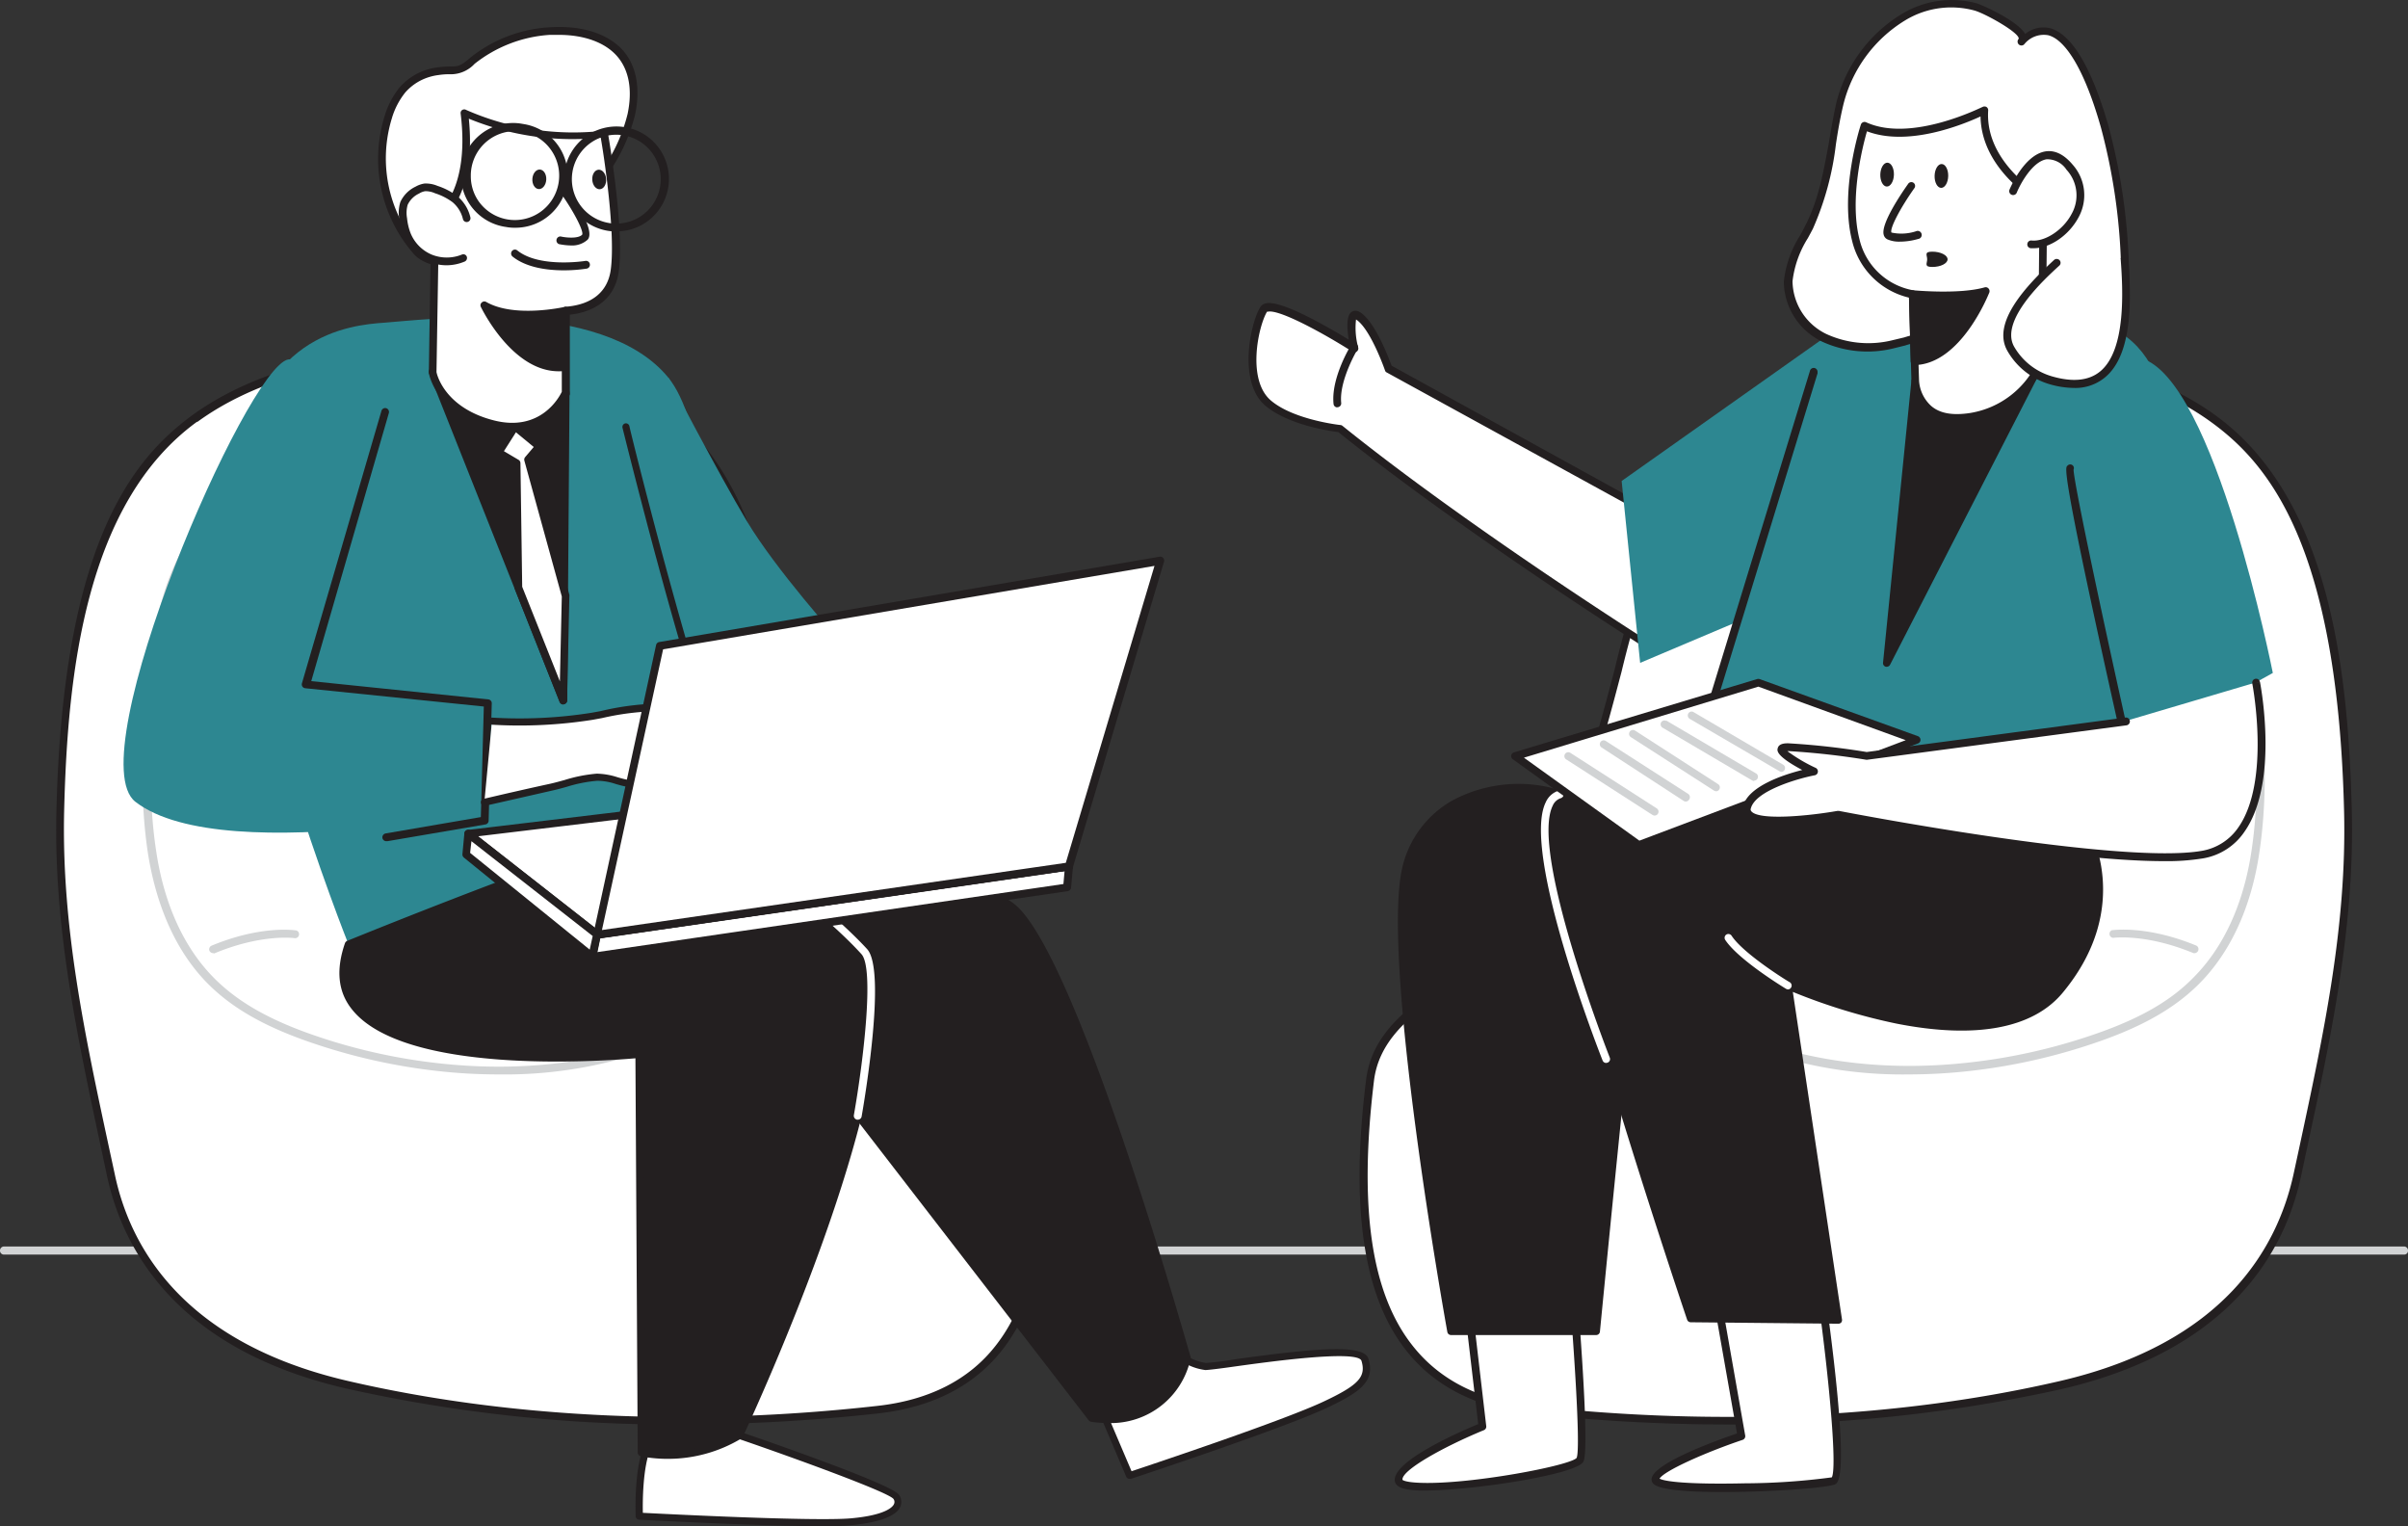 <svg xmlns="http://www.w3.org/2000/svg" viewBox="0 0 314.95 199.58"><rect x="0" y="0" width="314.95" height="199.58" fill="#333333" stroke="none"/><defs><style>.cls-1{fill:#d1d3d4;}.cls-2{fill:#fff;}.cls-3{fill:#231f20;}.cls-4{fill:#2d8791;}</style></defs><g id="レイヤー_2" data-name="レイヤー 2"><g id="レイヤー_1-2" data-name="レイヤー 1"><g id="_496_consulting_flatline" data-name=" 496 consulting flatline"><path class="cls-1" d="M314.45,164.06H.51a.51.51,0,0,1-.51-.51A.53.53,0,0,1,.51,163H314.45a.52.52,0,0,1,.5.51A.5.5,0,0,1,314.45,164.06Z"/><path class="cls-2" d="M25.46,54.73C10.3,65.77,8.27,88.77,7.89,106c-.39,16.24,3.23,31.75,6.62,47.59,3.31,15.5,15.89,24,30.9,27.41,22.33,5.17,46.69,5.76,69.36,3.27s23.25-24.83,21-43.11c-.63-5.07-4.2-8.21-8-10.95a47.88,47.88,0,0,1-12.26-11.83c-10.75-15.56-11.37-34-18.54-51C91.25,54,78.64,44.69,64,45.16S35.54,47.4,25.46,54.73Z"/><path class="cls-3" d="M89,186.28a195.46,195.46,0,0,1-43.73-4.71c-22-5.08-29.17-18-31.28-27.83l-.71-3.33C10.07,135.38,7,121.2,7.38,106c.84-35,10-46,17.78-51.71l.3.41-.3-.41C35.83,46.56,50.78,45.08,64,44.65c14.27-.43,27.4,8.41,33.37,22.59a147.16,147.16,0,0,1,6.41,20.3c2.74,10.4,5.59,21.15,12.08,30.61,2.87,4.18,6.5,7.68,12.18,11.7,3.9,2.77,7.59,6.09,8.24,11.3,2.1,16.74.38,28.33-5.24,35.44-3.7,4.68-9.14,7.45-16.18,8.24A239.9,239.9,0,0,1,89,186.28ZM25.76,55.16C11.21,65.75,8.83,87.93,8.39,106.07c-.35,15.05,2.68,29.18,5.9,44.14l.72,3.33c2,9.59,9,22.06,30.52,27.05,20.83,4.83,44.75,6,69.18,3.26,6.76-.74,12-3.39,15.49-7.85,5.44-6.89,7.11-18.27,5.08-34.69-.61-4.84-4.12-8-7.83-10.59-5.73-4.06-9.44-7.67-12.38-12-6.6-9.6-9.45-20.45-12.18-30.94a148.6,148.6,0,0,0-6.37-20.18C90.69,53.86,78,45.21,64.11,45.69c-13.07.43-27.83,1.88-38.28,9.47Z"/><path class="cls-1" d="M65.24,140.5a71.17,71.17,0,0,1-8.12-.46,77,77,0,0,1-15.22-3.3c-6.74-2.18-11.27-4.67-14.67-8.06-5.16-5.17-7.1-12.18-7.88-17.09-1.73-11.41,0-24,1.24-30.51A31,31,0,0,1,35.76,59.71c5.46-3.18,12-5.23,19.9-6.27C64,52.36,70,53.25,74.51,56.24c7.41,4.9,9.52,14.31,11,23.52L88.14,95.4c.63,3.89,1.5,9.21,4.56,11.72a20.28,20.28,0,0,0,3.46,2.09c2.14,1.07,4.35,2.2,5.59,4.65,1.54,3,2.19,8.12.61,11.46-1.74,3.67-5.31,6.09-7.82,7.58A57.14,57.14,0,0,1,65.24,140.5ZM62.07,54a48.83,48.83,0,0,0-6.17.44c-7.8,1-14.21,3-19.52,6.09A30,30,0,0,0,21.7,81.22c-1.25,6.48-3,19-1.25,30.22.72,4.79,2.63,11.54,7.6,16.51,3.28,3.28,7.68,5.7,14.21,7.83a75.25,75.25,0,0,0,15,3.25h0c13.75,1.55,26.49-.87,36.83-7,2.41-1.43,5.8-3.72,7.42-7.1,1.44-3,.83-7.75-.59-10.57-1.1-2.15-3-3.14-5.14-4.2a19.89,19.89,0,0,1-3.65-2.2c-3.36-2.75-4.26-8.3-4.92-12.34L84.6,80C83.12,71,81.07,61.8,74,57.14,70.91,55,67,54,62.07,54Z"/><path class="cls-1" d="M27.87,124.64a.54.54,0,0,1-.48-.32.52.52,0,0,1,.29-.66h0c6.52-2.7,10.86-2,11-2a.5.5,0,0,1,.43.58.51.51,0,0,1-.58.44s-4.27-.61-10.51,2A.58.58,0,0,1,27.87,124.64Z"/><path class="cls-2" d="M289.5,54.73c15.17,11,17.15,34,17.57,51.31.38,16.24-3.24,31.75-6.63,47.59-3.31,15.5-15.88,24-30.9,27.41-22.33,5.17-46.69,5.76-69.35,3.27s-23.26-24.83-21-43.11c.63-5.07,4.19-8.21,8-10.95a47.88,47.88,0,0,0,12.26-11.83c10.75-15.56,11.37-34,18.53-51,5.67-13.41,18.27-22.75,32.9-22.28S279.42,47.4,289.5,54.73Z"/><path class="cls-3" d="M225.93,186.28a239.37,239.37,0,0,1-25.82-1.43c-7.05-.79-12.49-3.56-16.18-8.24-5.62-7.1-7.34-18.7-5.25-35.44.65-5.24,4.34-8.53,8.24-11.3,5.64-4.06,9.26-7.52,12.18-11.7,6.5-9.46,9.34-20.21,12.08-30.61a147.2,147.2,0,0,1,6.42-20.3c6-14.21,19.13-23,33.37-22.59,13.19.43,28.18,1.91,38.84,9.67,14.92,10.85,17.34,33.33,17.79,51.76.36,15.18-2.69,29.36-5.93,44.38l-.71,3.33c-2.11,9.87-9.25,22.71-31.28,27.83A195.69,195.69,0,0,1,225.93,186.28ZM249.84,45.65c-13.45,0-25.69,8.53-31.37,22a150.06,150.06,0,0,0-6.38,20.18c-2.76,10.49-5.61,21.32-12.18,30.94-2.94,4.28-6.64,7.85-12.38,11.95-3.7,2.63-7.22,5.75-7.82,10.59-2,16.45-.41,27.8,5.07,34.69,3.52,4.46,8.74,7.11,15.5,7.85,24.42,2.7,48.34,1.57,69.17-3.26,21.52-5,28.42-17.46,30.52-27l.72-3.33c3.22-15,6.26-29.09,5.9-44.14-.83-34.51-9.71-45.35-17.37-50.91h0c-10.44-7.59-25.21-9-38.27-9.47Z"/><path class="cls-1" d="M249.71,140.5a57.14,57.14,0,0,1-29.37-7.6c-2.52-1.49-6.09-3.91-7.83-7.58-1.57-3.33-.92-8.44.61-11.46,1.25-2.45,3.45-3.58,5.59-4.65a19.53,19.53,0,0,0,3.46-2.09c3.05-2.51,3.93-7.83,4.56-11.72l2.59-15.64c1.52-9.21,3.63-18.62,11-23.52,4.54-3,10.53-3.88,18.85-2.8,7.93,1,14.44,3.05,19.9,6.27a31,31,0,0,1,15.17,21.37c1.21,6.5,3,19.1,1.25,30.51-.74,5-2.72,11.92-7.89,17.09-3.4,3.39-7.93,5.88-14.67,8.06a77,77,0,0,1-15.22,3.3h0A72,72,0,0,1,249.71,140.5ZM252.89,54c-5,0-8.86,1-12,3.05-7.1,4.66-9.13,13.83-10.6,22.82l-2.58,15.65c-.66,4.06-1.57,9.59-4.93,12.34a19.81,19.81,0,0,1-3.64,2.2c-2,1-4.06,2-5.15,4.2-1.42,2.81-2,7.52-.59,10.57,1.63,3.42,5,5.71,7.42,7.1,10.35,6.09,23.07,8.56,36.84,7h0a75.16,75.16,0,0,0,15-3.25c6.59-2.13,11-4.55,14.21-7.83,5-5,6.88-11.72,7.6-16.51,1.71-11.27,0-23.74-1.25-30.17a30,30,0,0,0-14.67-20.68c-5.34-3.11-11.73-5.08-19.52-6.09A48.27,48.27,0,0,0,252.89,54Z"/><path class="cls-1" d="M287.08,124.64a.61.61,0,0,1-.19,0c-6.23-2.58-10.45-2-10.51-2a.52.52,0,0,1-.15-1c.18,0,4.53-.66,11,2a.51.51,0,0,1,.28.66h0A.53.53,0,0,1,287.08,124.64Z"/><path class="cls-2" d="M213.09,65.43,181.62,48.18s-1.81-5.2-3.76-6.79-.74,4.06-.74,4.06-10.76-6.88-11.87-5-2.94,9.43.73,12.36c3.24,2.57,9.27,3.22,9.27,3.22,16.81,13.55,40.53,28.52,40.53,28.52"/><path class="cls-3" d="M215.78,85a.53.53,0,0,1-.27-.08c-.24-.15-23.84-15.07-40.47-28.42-1-.12-6.31-.87-9.37-3.31-3.85-3-2.14-10.88-.85-13a1.1,1.1,0,0,1,.74-.52c2-.49,8.31,3.2,10.85,4.75-.24-1.47-.34-3.2.4-3.65.28-.17.72-.26,1.36.26,1.86,1.49,3.48,5.83,3.84,6.79l31.32,17.26a.51.51,0,0,1,.21.69.52.52,0,0,1-.69.2L181.38,48.71a.41.41,0,0,1-.23-.27s-1.76-5.08-3.59-6.52l-.2-.14a9.73,9.73,0,0,0,.29,3.68.5.5,0,0,1-.21.52.53.53,0,0,1-.57,0c-3.46-2.21-9.54-5.59-11.05-5.22h-.1c-1.14,1.88-2.72,9.05.61,11.7,3,2.46,8.94,3.12,9,3.12a.47.47,0,0,1,.26.11c16.6,13.37,40.26,28.34,40.49,28.48a.52.52,0,0,1,.17.7A.55.55,0,0,1,215.78,85Z"/><path class="cls-2" d="M205.29,163.17s2.29,26.06,1.35,27.75-23.29,5.07-23.7,2.68,10.95-7.1,10.95-7.1l-2.5-21.32"/><path class="cls-3" d="M186.31,194.91a12.4,12.4,0,0,1-2.19-.14c-.66-.11-1.55-.34-1.68-1.07-.42-2.49,7.81-6.19,10.9-7.47l-2.46-20.93a.52.52,0,0,1,.45-.57.51.51,0,0,1,.57.44l2.49,21.32a.5.5,0,0,1-.31.53c-5.28,2.17-10.85,5.28-10.64,6.5,0,0,.3.33,2.47.39,6.51.21,19.45-2.25,20.3-3.26.61-1.28-.55-17.51-1.42-27.4a.51.51,0,0,1,.46-.56.51.51,0,0,1,.55.46c.39,4.38,2.25,26.31,1.29,28S192.58,194.91,186.31,194.91Z"/><path class="cls-2" d="M238.36,170s3.14,23,1.51,23.69-23.7,1.7-23.34-.24,11.25-5.63,11.25-5.63l-3.94-22.45"/><path class="cls-3" d="M225.26,195.11c-4.29,0-8-.26-8.92-1a.82.82,0,0,1-.32-.77c.35-2,8.12-4.85,11.17-5.89l-3.88-22a.51.51,0,0,1,.42-.58.49.49,0,0,1,.58.39v0l3.95,22.45a.51.51,0,0,1-.34.58c-4.9,1.65-10.28,4.06-10.86,5.07.61.35,3.51.78,11.16.61a88.29,88.29,0,0,0,11.37-.78c.7-1.28-.33-12.71-1.77-23.17a.52.52,0,0,1,.44-.58.5.5,0,0,1,.57.42h0c1.46,10.69,2.85,23.56,1.21,24.23C239.08,194.57,231.57,195.11,225.26,195.11Z"/><path class="cls-3" d="M214,123.83c-.53,1.85-5.24,50.25-5.24,50.25h-19s-8.74-48.6-5.87-60.6c2-8.26,10.94-12.3,20.08-9.62,13.59-.54,27.55-2.28,27.55-2.28Z"/><path class="cls-3" d="M208.8,174.58h-19a.49.49,0,0,1-.5-.41c-.36-2-8.73-48.84-5.87-60.81a13.6,13.6,0,0,1,6.49-8.66,18.31,18.31,0,0,1,14.15-1.36c13.38-.53,27.29-2.24,27.4-2.25a.5.5,0,0,1,.46.81l-17.46,22.16c-.51,2.42-3.92,36.82-5.21,50.07A.49.49,0,0,1,208.8,174.58Zm-18.57-1h18.11c.51-5.24,4.7-48.08,5.22-49.88a.56.56,0,0,1,.09-.17l16.77-21.32c-3.71.43-15.23,1.7-26.39,2.14h-.17a17.25,17.25,0,0,0-13.44,1.23,12.4,12.4,0,0,0-6,8c-2.67,11.19,5,55.26,5.8,60Z"/><path class="cls-3" d="M272.67,108.34s6,9.93-3.26,21.11-35.52-.58-35.52-.58l6.56,43.72-19.28-.19s-20.1-59.53-17.78-65.69,18.77-9,18.77-9Z"/><path class="cls-3" d="M240.42,173.1h0l-19.28-.19a.5.5,0,0,1-.48-.35c-.82-2.43-20.14-59.77-17.78-66s18.48-9.2,19.17-9.32h.19l50.53,10.64a.55.55,0,0,1,.34.24c.06.1,6.09,10.35-3.31,21.68-3.9,4.72-11.42,6.09-21.73,4.06a77.44,77.44,0,0,1-13.58-4.15l6.43,42.83a.5.5,0,0,1-.11.41A.53.53,0,0,1,240.42,173.1Zm-18.92-1.22,18.33.2-6.48-43.15a.51.51,0,0,1,.43-.58.55.55,0,0,1,.28,0c.26.12,26.07,11.47,35,.72,4.64-5.62,5.27-10.89,5-14.32a16.11,16.11,0,0,0-1.67-6l-50.2-10.56c-1.34.24-16.24,3-18.27,8.65C202,111.77,215.85,155.13,221.5,171.88Z"/><path class="cls-2" d="M210.07,139a.5.5,0,0,1-.46-.32c-.44-1.1-10.65-27.21-7.44-33.76a2.75,2.75,0,0,1,1.7-1.53.51.51,0,0,1,.63.35.53.53,0,0,1-.34.63,1.74,1.74,0,0,0-1.08,1c-3,6.15,7.36,32.67,7.47,32.94a.5.5,0,0,1-.29.65h0Z"/><path class="cls-2" d="M233.86,129.38a.5.5,0,0,1-.27-.08c-.25-.15-6.24-3.8-7.94-6.39a.51.51,0,0,1,.13-.69h0a.51.51,0,0,1,.7.14c1.57,2.41,7.56,6.09,7.62,6.09a.51.51,0,0,1-.26.94Z"/><path class="cls-4" d="M272.67,108.34s21.2-52.24,5.54-64.22-38-6.65-41,4.55-15.06,49-15.06,49S260.6,109.18,272.67,108.34Z"/><polygon class="cls-3" points="250.5 49.81 246.84 86.69 267.05 47.2 250.5 49.81"/><path class="cls-3" d="M246.8,87.19a.38.38,0,0,1-.15,0,.49.49,0,0,1-.36-.54L250,49.78a.52.52,0,0,1,.43-.46l16.53-2.6a.48.48,0,0,1,.5.74L247.2,86.94A.48.48,0,0,1,246.8,87.19Zm4.13-36.94-3.37,33.82L266.1,47.86Z"/><path class="cls-4" d="M238.58,44.18,212.1,62.9l2.42,23.78,28.37-12S247.59,48.39,238.58,44.18Z"/><path class="cls-2" d="M248.83,44.71a13.78,13.78,0,0,1,5.91-.63c3.12.54,6,2,9.14,2.49a57.43,57.43,0,0,0,10.49,0c1,0,0,1.32.86.73,2.86-2.09,2.72-6.23,2.71-9.34a79,79,0,0,0-2.67-21.31c-1-3.61-5-16.84-10.88-11.17,1.32-1.28-5.08-4.29-6-4.54-8.3-2.31-15.84,5-17.69,12.58-1.35,5.52-1.45,11-4.06,16.16-1.16,2.29-2.66,4.54-2.76,7.11a8.36,8.36,0,0,0,4.72,7.39,13.57,13.57,0,0,0,9,.82Z"/><path class="cls-3" d="M274.93,48a.52.52,0,0,1-.27-.07.71.71,0,0,1-.3-.72v-.07l-1.59.07a48.76,48.76,0,0,1-9-.08,28,28,0,0,1-4.95-1.32,29.35,29.35,0,0,0-4.22-1.18,12.78,12.78,0,0,0-5.42.55l-.29.07-1.21.3a14.21,14.21,0,0,1-9.37-.88,8.82,8.82,0,0,1-5-7.84,14.11,14.11,0,0,1,2.16-6.09c.22-.42.45-.84.66-1.25,1.75-3.43,2.36-7,3.05-10.68.29-1.76.6-3.56,1-5.37a19,19,0,0,1,8.43-11.53A12.58,12.58,0,0,1,258.55.44c.58.16,5.31,2.23,6.33,4a3.79,3.79,0,0,1,3.29-.74c3.56,1,6.09,7.48,7.61,12.79a79,79,0,0,1,2.69,21.47v.39c0,3,0,7.22-2.93,9.37A1.05,1.05,0,0,1,274.93,48ZM274.42,46a1,1,0,0,1,.71.27.78.78,0,0,1,.17.26c2.17-1.93,2.15-5.42,2.14-8.25v-.38a77.88,77.88,0,0,0-2.65-21.21c-2-7.1-4.48-11.44-6.88-12.08a3.27,3.27,0,0,0-3.16,1.19.51.51,0,0,1-.72,0,.52.52,0,0,1,0-.72h0c.18-.76-4.35-3.3-5.77-3.7a11.6,11.6,0,0,0-9.14,1.32,17.94,17.94,0,0,0-8,10.9c-.43,1.77-.74,3.57-1,5.3a38.29,38.29,0,0,1-3,11c-.21.41-.44.83-.67,1.25a13.5,13.5,0,0,0-2,5.63,7.79,7.79,0,0,0,4.45,6.91,13.16,13.16,0,0,0,8.7.78l1.18-.28.29-.07a13.59,13.59,0,0,1,5.84-.57,30,30,0,0,1,4.36,1.22A27.29,27.29,0,0,0,264,46a47.58,47.58,0,0,0,8.77.08L274.4,46Z"/><path class="cls-2" d="M243.86,16.48s-2.77,8.51-1.11,14.88a9.38,9.38,0,0,0,7.43,7.1l.32,11.34s.12,5.81,7.2,4.7a12.19,12.19,0,0,0,9.35-7.31l.2-20.88s-8.19-4.4-7.71-11.9C259.54,14.42,250.1,19.33,243.86,16.48Z"/><path class="cls-3" d="M256,55.16a6.09,6.09,0,0,1-4.06-1.31A5.86,5.86,0,0,1,250,49.79l-.32-10.87a10,10,0,0,1-7.43-7.4c-1.66-6.44,1-14.82,1.14-15.23a.5.5,0,0,1,.27-.3.51.51,0,0,1,.42,0c5.93,2.72,15.13-2,15.22-2a.53.53,0,0,1,.52,0,.5.5,0,0,1,.22.46c-.45,7.1,7.37,11.39,7.44,11.43a.49.49,0,0,1,.28.44l-.21,20.89a.43.43,0,0,1,0,.16A12.57,12.57,0,0,1,257.81,55,11,11,0,0,1,256,55.16Zm-11.81-38c-.56,1.94-2.32,8.81-1,14.06a8.82,8.82,0,0,0,7,6.73.5.5,0,0,1,.44.49L251,49.79a4.88,4.88,0,0,0,1.58,3.29c1.15,1,2.84,1.27,5.08.93a11.75,11.75,0,0,0,8.91-6.91l.19-20.48c-1.4-.83-7.61-4.84-7.72-11.39C256.68,16.31,249.56,19.22,244.19,17.17Z"/><path class="cls-2" d="M263.27,25s3.28-8,7.37-3.12-1.5,10.45-5,10.09"/><path class="cls-3" d="M266,32.46h-.39a.5.5,0,0,1-.45-.55h0a.5.5,0,0,1,.55-.46h0c1.76.18,4.14-1.37,5.24-3.47a4.94,4.94,0,0,0-.67-5.79,3,3,0,0,0-2.6-1.36c-1.85.29-3.45,3.24-3.9,4.36a.51.51,0,0,1-.95-.39c.08-.19,1.9-4.54,4.69-5,1.23-.2,2.42.38,3.55,1.71a6,6,0,0,1,.79,6.91C270.59,30.8,268.11,32.46,266,32.46Z"/><path class="cls-3" d="M248.46,31.6a3.8,3.8,0,0,1-1.6-.3.91.91,0,0,1-.49-.62c-.37-1.45,2.36-5.45,3.21-6.65a.5.5,0,0,1,.69-.13h0a.5.5,0,0,1,.12.7h0c-1.83,2.58-3.26,5.3-3,5.81a6.17,6.17,0,0,0,3.19-.16.53.53,0,1,1,.3,1h0A8.76,8.76,0,0,1,248.46,31.6Z"/><path class="cls-3" d="M250.18,38.47s6.09.59,9.53-.4c0,0-3.54,9-9.3,9.13Z"/><path class="cls-3" d="M250.41,47.74a.51.51,0,0,1-.51-.5l-.23-8.76a.5.5,0,0,1,.49-.52h.07c.06,0,6,.57,9.34-.38a.49.49,0,0,1,.51.14.52.52,0,0,1,.11.53c-.16.38-3.74,9.36-9.77,9.49Zm.28-8.72.21,7.66c4.06-.48,6.92-5.73,7.94-7.88A35.84,35.84,0,0,1,250.69,39Z"/><ellipse class="cls-3" cx="253.93" cy="23.01" rx="1.56" ry="0.89" transform="translate(224.45 276.27) rotate(-88.54)"/><ellipse class="cls-3" cx="245.71" cy="22.81" rx="1.56" ry="0.89" transform="matrix(0.03, -1, 1, 0.03, 216.64, 267.86)"/><path class="cls-2" d="M277.83,33.84c.43,6.67,1,18.93-9.59,15.91a9,9,0,0,1-5.2-4.11c-2-3.64,3.43-8.89,6-11.26"/><path class="cls-3" d="M271.26,50.73a11.69,11.69,0,0,1-3.16-.48,9.4,9.4,0,0,1-5.55-4.37c-2.1-3.69,2.49-8.54,6.09-11.87a.51.51,0,0,1,.72,0,.5.5,0,0,1,0,.71h0c-1.95,1.78-7.87,7.2-5.92,10.62a8.39,8.39,0,0,0,5,3.89c2.66.76,4.75.55,6.21-.63,3.5-2.83,3-10.88,2.72-14.75a.51.51,0,0,1,1-.07c.29,4.36.83,12.45-3.1,15.61A6.06,6.06,0,0,1,271.26,50.73Z"/><path class="cls-3" d="M254.73,33.91c0,.54-.9,1-2,1s-.67-.45-.67-1-.44-1,.67-1S254.73,33.38,254.73,33.91Z"/><path class="cls-4" d="M280.06,46.86s-9.37,7.82-9.41,14.44,7.1,37.55,7.1,37.55L297.27,88S289.66,49.54,280.06,46.86Z"/><path class="cls-3" d="M223.2,94.85h-.14a.52.52,0,0,1-.34-.64h0l14-45.68a.51.51,0,0,1,.59-.41.52.52,0,0,1,.41.59.56.56,0,0,1,0,.12l-14,45.67A.52.52,0,0,1,223.2,94.85Z"/><path class="cls-3" d="M278,97.25a.5.5,0,0,1-.5-.39c-7.91-35.28-7.42-35.69-7.1-35.95a.48.48,0,0,1,.81.5c0,1.66,4.33,21.87,7.32,35.17a.51.51,0,0,1-.39.61h0Z"/><polygon class="cls-2" points="250.71 96.74 214.32 110.46 198.16 98.86 229.97 89.25 250.71 96.74"/><path class="cls-3" d="M214.32,111a.56.56,0,0,1-.31-.09L197.86,99.28a.5.5,0,0,1,.15-.89l31.81-9.59a.58.58,0,0,1,.32,0l20.72,7.47a.54.54,0,0,1,.33.47.5.5,0,0,1-.33.48L214.49,111Zm-15-11.92,15.1,10.85,34.84-13.14-19.28-7Z"/><path class="cls-2" d="M295,89.26s4.06,20.54-7,22.5-47.71-5.22-47.71-5.22-12.73,2.24-11.91-1,8.75-4.7,8.75-4.7-6.55-3.17-3.32-3.16a98.25,98.25,0,0,1,10.25,1.14L278,94.29"/><path class="cls-3" d="M283,112.61c-13.88,0-40.49-5.08-42.63-5.55-1.92.33-10.31,1.66-12.08-.25a1.41,1.41,0,0,1-.32-1.36c.68-2.65,5.33-4.15,7.75-4.76-3.45-1.83-3.29-2.55-3.21-2.83.15-.66,1-.66,1.38-.66a98.44,98.44,0,0,1,10.26,1.14L278,93.83a.51.51,0,0,1,.57.44.52.52,0,0,1-.44.58l-33.9,4.5a.38.38,0,0,1-.15,0,99.07,99.07,0,0,0-10.15-1.13h-.16a20.8,20.8,0,0,0,3.72,2.2.52.52,0,0,1,.22.7.5.5,0,0,1-.34.26c-2.12.4-7.77,2-8.37,4.33a.36.36,0,0,0,.09.41c1.09,1.19,7.48.58,11.24-.08h.19c.37.07,36.68,7.11,47.48,5.22a7.25,7.25,0,0,0,4.8-3.12c4.14-6,1.88-18.27,1.78-18.78a.57.57,0,0,1,.11-.42.51.51,0,0,1,.89.22l-.5.1.51-.09c.25,1.34,2.35,13.3-2,19.55a8.17,8.17,0,0,1-5.46,3.53A29.6,29.6,0,0,1,283,112.61Z"/><path class="cls-2" d="M153.82,176.8a7,7,0,0,0,3.85,1.86c1.7,0,20.08-3.39,20.84-.87s-.74,3.78-5.14,5.85c-5.88,2.77-25.65,9.27-25.65,9.27l-4.32-10.15Z"/><path class="cls-3" d="M147.72,193.38a.44.44,0,0,1-.42-.28L143,183a.45.45,0,0,1,.2-.58l10.42-6a.47.47,0,0,1,.58.09,6.48,6.48,0,0,0,3.51,1.72,35.08,35.08,0,0,0,3.69-.46c11-1.53,17-2,17.58-.09.88,2.89-.95,4.31-5.38,6.4-5.84,2.76-25.5,9.24-25.7,9.31ZM144,183l4,9.39c2.84-.95,19.85-6.62,25.18-9.14,4.52-2.13,5.52-3.22,4.89-5.3-.46-1.51-12.57.19-16.55.74-2.24.32-3.42.45-3.85.47a7.2,7.2,0,0,1-3.91-1.77Z"/><path class="cls-2" d="M96.69,187.69s19.7,6.77,20.54,8.06-.65,2.8-5.89,3.26-27.7-.75-27.7-.75-.29-6.09,1.12-9.13S96.69,187.69,96.69,187.69Z"/><path class="cls-3" d="M107.59,199.58c-8,0-23.21-.81-24-.85a.48.48,0,0,1-.45-.45c0-.25-.26-6.23,1.17-9.37,1.51-3.32,11.3-1.85,12.42-1.68h.07c4.66,1.6,19.93,6.92,20.79,8.25a1.6,1.6,0,0,1,.14,1.61c-.6,1.22-2.81,2-6.38,2.36A37.59,37.59,0,0,1,107.59,199.58Zm-23.51-1.75c3.13.16,22.46,1.14,27.21.72,4.59-.41,5.48-1.51,5.63-1.85a.66.66,0,0,0-.07-.7c-.78-.91-12.83-5.3-20.3-7.86-3.94-.63-10.49-.86-11.4,1.15C84.05,191.78,84.05,196.42,84.08,197.83Z"/><path class="cls-4" d="M45.59,123.51S29.52,83.33,31.2,63.5s14.63-21,19.16-21.31,28.36-3.46,37.06,7.2,6.47,62.05,6.47,62.05Z"/><polygon class="cls-3" points="73.97 51.34 73.68 91.61 56.59 48.64 73.97 51.34"/><path class="cls-3" d="M73.68,92.12a.53.53,0,0,1-.48-.32l-17.09-43a.54.54,0,0,1,.08-.51.47.47,0,0,1,.48-.18l17.38,2.71a.5.5,0,0,1,.44.49l-.3,40.28a.5.5,0,0,1-.42.48ZM57.44,49.27,73.23,89l.28-37.23Z"/><path class="cls-3" d="M94.87,101.26s19.65,5.26,37.22,17.19c8.06,5.48,23.11,59.15,23.11,59.15s-1.68,9.3-12.42,7.84l-46.93-60.8S85.78,101,94.87,101.26Z"/><path class="cls-3" d="M145,186.09a15.61,15.61,0,0,1-2.26-.16.58.58,0,0,1-.34-.19L95.45,124.93a.41.41,0,0,1-.07-.11c-.29-.7-7.34-17.35-3.84-22.5a3.66,3.66,0,0,1,3.34-1.58H95c.2.05,19.94,5.42,37.38,17.26,8.12,5.52,22.69,57.23,23.34,59.44a.41.41,0,0,1,0,.22A10.65,10.65,0,0,1,145,186.09ZM143.05,185c9.43,1.16,11.4-6.3,11.63-7.35-.8-2.81-15.23-53.56-22.87-58.75C115,107.43,96,102.08,94.8,101.76h-.06a2.62,2.62,0,0,0-2.35,1.12c-3.1,4.57,3.44,20.39,3.9,21.48Z"/><path class="cls-3" d="M45.59,123.51S82.82,108.37,92.37,107c0,0,13.65,5.08,20.66,18s-16.34,62.72-16.34,62.72a18.45,18.45,0,0,1-12.77,2.25l-.3-52.11S38.64,142.29,45.59,123.51Z"/><path class="cls-3" d="M87.32,190.77a18.69,18.69,0,0,1-3.5-.33.51.51,0,0,1-.41-.5l-.3-51.55c-4.29.37-30.4,2.26-37.15-6.49-1.81-2.32-2-5.2-.84-8.56a.52.52,0,0,1,.28-.3c1.52-.62,37.39-15.22,46.89-16.58a.57.57,0,0,1,.26,0c.13.05,13.9,5.31,20.93,18.27S98.1,185.86,97.15,187.9a.48.48,0,0,1-.19.21A18.59,18.59,0,0,1,87.32,190.77Zm-2.92-1.26a18.11,18.11,0,0,0,11.86-2.17c1.33-2.88,22.94-49.92,16.29-62.13-6.49-11.95-18.92-17.19-20.3-17.73-9.2,1.44-43.3,15.23-46.3,16.41-1,2.93-.77,5.4.76,7.39,6.86,8.9,36.54,6.09,36.8,6.09a.52.52,0,0,1,.39.13.48.48,0,0,1,.17.37Z"/><path class="cls-2" d="M112.19,146.42h-.09a.52.52,0,0,1-.42-.59c1.31-7.45,2.66-19.2,1-21.05-5.41-6-18.85-15.92-19-16a.51.51,0,0,1-.11-.7.52.52,0,0,1,.71-.11c.14.1,13.66,10.15,19.14,16.15,2.54,2.8-.39,20-.73,21.91A.51.51,0,0,1,112.19,146.42Z"/><path class="cls-4" d="M87.44,49.39s6.45,12.39,10.24,18.75,12,15.49,12,15.49S138.91,94,139.11,94.57s-2.78,10.37-2.78,10.37-30.62-2.2-35.69-4.59S85.29,86.14,85.29,86.14Z"/><polygon class="cls-2" points="67.36 55.79 65.2 59.18 67.56 60.58 67.79 76.82 73.68 91.61 73.97 77.92 69.07 60.11 70.53 58.4 67.36 55.79"/><path class="cls-3" d="M73.68,92.12a.53.53,0,0,1-.48-.32L67.32,77v-.18l-.22-16L65,59.61a.5.5,0,0,1-.23-.32.46.46,0,0,1,.07-.39L67,55.51a.5.5,0,0,1,.75-.12L70.9,58a.52.52,0,0,1,.06.72h0l-1.32,1.51,4.83,17.56a.43.43,0,0,1,0,.16l-.3,13.67a.5.5,0,0,1-.42.48ZM68.3,76.73,73.23,89.1,73.48,78l-4.9-17.77a.52.52,0,0,1,.11-.46l1.12-1.32-2.33-1.92L65.91,59l1.91,1.13a.5.5,0,0,1,.25.43Z"/><path class="cls-2" d="M55.52,9.76a7.72,7.72,0,0,1,1.82-.46C59.81,9,59.85,9.55,61.76,8A18.26,18.26,0,0,1,71.91,4.09C79,3.63,84.18,7.19,82.56,15a22.94,22.94,0,0,1-4.16,8.48C74.34,29,68.73,34.07,61.88,34.64c-2,.15-5.83,0-7.3-1.66A18.4,18.4,0,0,1,50.8,15.33a10.37,10.37,0,0,1,1.84-3.55A7.19,7.19,0,0,1,55.52,9.76Z"/><path class="cls-3" d="M60.64,35.13c-1.81,0-5-.24-6.47-1.86a18.88,18.88,0,0,1-3.86-18.1,10.85,10.85,0,0,1,1.94-3.72A7.85,7.85,0,0,1,57.33,8.8c.51-.06,1-.1,1.54-.11,1,0,1.33,0,2.61-1.12a18.24,18.24,0,0,1,10.41-4c4.19-.28,7.59.82,9.57,3,1.77,2,2.33,4.93,1.61,8.4a22.75,22.75,0,0,1-4.25,8.67C75.32,28.57,69.56,34.47,61.94,35A5.9,5.9,0,0,1,60.64,35.13ZM73.1,4.56H71.91a17.62,17.62,0,0,0-9.84,3.79,4.23,4.23,0,0,1-3.22,1.36,8.61,8.61,0,0,0-1.47.1,7.17,7.17,0,0,0-1.7.42h0A6.78,6.78,0,0,0,53,12.1a9.82,9.82,0,0,0-1.75,3.38A17.86,17.86,0,0,0,55,32.6c1.16,1.28,4.39,1.68,6.89,1.48,7.23-.54,12.77-6.23,16.14-10.9a21.75,21.75,0,0,0,4.06-8.3c.65-3.14.18-5.74-1.38-7.53S76.42,4.56,73.1,4.56Z"/><path class="cls-2" d="M74,40.62V51.34s-2.51,5.9-9.53,4.12-7.86-6.83-7.86-6.83l.31-19.86s5.25-2.72,3.85-14.06A34.82,34.82,0,0,0,79,17.47s2.15,12.4,1.4,17.86S74.07,40.55,74,40.62Z"/><path class="cls-3" d="M67,56.31A10.84,10.84,0,0,1,64.33,56c-7.25-1.85-8.21-7-8.24-7.23l.3-19.93a.53.53,0,0,1,.28-.45s4.91-2.75,3.58-13.54a.47.47,0,0,1,.21-.47.49.49,0,0,1,.52,0,34.8,34.8,0,0,0,18,2.71.51.51,0,0,1,.55.41c.09.51,2.16,12.54,1.4,18-.44,3.24-2.71,5.24-6.4,5.65V51.38a.67.67,0,0,1,0,.2A8.4,8.4,0,0,1,67,56.31ZM57.41,29.08l-.32,19.56c0,.1.91,4.65,7.49,6.33,6.09,1.56,8.55-3,8.9-3.74V40.62a.47.47,0,0,1,.18-.39.78.78,0,0,1,.47-.13c3.38-.31,5.36-2,5.75-4.81C80.53,30.57,79,20.36,78.57,18a35.68,35.68,0,0,1-17.25-2.48C62.28,25.08,58.48,28.35,57.41,29.08Z"/><path class="cls-2" d="M61.05,28.5A4.57,4.57,0,0,0,59.52,26a8.05,8.05,0,0,0-2.45-1.27,3.4,3.4,0,0,0-1.48-.28,2.76,2.76,0,0,0-1,.35,3.47,3.47,0,0,0-1.72,1.76,4.1,4.1,0,0,0-.12,2,8.37,8.37,0,0,0,.52,2.14,5.56,5.56,0,0,0,7.23,3.09l.11-.05"/><path class="cls-3" d="M58.39,34.69a6.1,6.1,0,0,1-5.61-3.76,8.46,8.46,0,0,1-.55-2.27,4.68,4.68,0,0,1,.14-2.26,4.14,4.14,0,0,1,2-2A3.37,3.37,0,0,1,55.51,24a3.92,3.92,0,0,1,1.72.31,8.77,8.77,0,0,1,2.59,1.35,5.11,5.11,0,0,1,1.7,2.75.5.5,0,0,1-.36.61h0a.5.5,0,0,1-.61-.37,4.11,4.11,0,0,0-1.36-2.21,7.81,7.81,0,0,0-2.3-1.17A3,3,0,0,0,55.62,25a2.16,2.16,0,0,0-.81.31,3.08,3.08,0,0,0-1.49,1.47,3.88,3.88,0,0,0-.08,1.76,7.42,7.42,0,0,0,.48,2,5.15,5.15,0,0,0,2.76,2.76,5.28,5.28,0,0,0,3.91,0,.48.48,0,0,1,.65.23v0a.51.51,0,0,1-.26.67h0A6.18,6.18,0,0,1,58.39,34.69Z"/><path class="cls-2" d="M73.57,24.63s3.81,5.42,3,6.39-3.32.4-3.32.4"/><path class="cls-3" d="M74.71,32.1a8.72,8.72,0,0,1-1.61-.18.52.52,0,0,1,.22-1c.85.19,2.36.29,2.83-.24.21-.5-1.19-3.2-3.05-5.77a.51.51,0,0,1,.16-.7.52.52,0,0,1,.67.12c1.51,2.14,3.9,5.9,2.94,7A3,3,0,0,1,74.71,32.1Z"/><ellipse class="cls-3" cx="70.54" cy="23.45" rx="1.28" ry="0.91" transform="translate(42.79 92.41) rotate(-86.47)"/><ellipse class="cls-3" cx="78.37" cy="23.47" rx="0.91" ry="1.28" transform="translate(-1.45 5.55) rotate(-4.02)"/><path class="cls-3" d="M73.75,35.35c-2.11,0-4.88-.33-6.71-1.8a.52.52,0,0,1-.08-.72.49.49,0,0,1,.7-.08h0c2.89,2.32,8.84,1.38,8.9,1.37a.5.5,0,0,1,.59.42.51.51,0,0,1-.43.59A19.72,19.72,0,0,1,73.75,35.35Z"/><path class="cls-3" d="M80.62,30.27a6.83,6.83,0,0,1-6.85-6.81,6.94,6.94,0,0,1,.1-1.2h0a6.86,6.86,0,1,1,6.75,8Zm-5.74-7.82a5.81,5.81,0,1,0,10.48-2.36h0a5.81,5.81,0,0,0-10.48,2.35Z"/><path class="cls-3" d="M67.37,29.78a5.92,5.92,0,0,1-1.19-.1,6.83,6.83,0,1,1,1.88-13.53l.47.08a6.82,6.82,0,0,1-1.16,13.55Zm0-12.63A5.8,5.8,0,0,0,61.58,23a5.71,5.71,0,0,0,1,3.29,5.8,5.8,0,0,0,8.08,1.44l0,0a5.82,5.82,0,0,0,1.42-8.11h0a5.74,5.74,0,0,0-4.77-2.46Z"/><path class="cls-3" d="M74,40.62s-6.67,1.55-10.59-.69c0,0,4.34,9,10.59,8Z"/><path class="cls-3" d="M73.05,48.55c-6,0-9.95-8-10.15-8.4a.47.47,0,0,1,.11-.59.48.48,0,0,1,.59-.07c3.71,2.12,10.15.66,10.23.65a.51.51,0,0,1,.62.37.41.41,0,0,1,0,.11V48a.51.51,0,0,1-.44.5A6.24,6.24,0,0,1,73.05,48.55ZM64.57,41c1.4,2.29,4.72,6.81,8.91,6.51V41.25C71.92,41.54,67.83,42.12,64.57,41Z"/><path class="cls-4" d="M37.71,47c-5.45,1-27.53,52-20,57.85,11.8,9.14,52.83-.1,52.83-.1L67.23,89s-26.39.74-26.76-4.68S55.81,53.83,53.75,50,37.71,47,37.71,47Z"/><path class="cls-3" d="M50.57,110a.52.52,0,0,1-.56-.46.53.53,0,0,1,.47-.56l12.41-2.13.39-14.46L39.93,90a.51.51,0,0,1-.37-.21.54.54,0,0,1-.07-.43l10.4-35.63a.51.51,0,0,1,.63-.35h0a.52.52,0,0,1,.34.63L40.71,89.07l23.15,2.39a.5.5,0,0,1,.46.51l-.41,15.35a.5.5,0,0,1-.42.49L50.67,110Z"/><path class="cls-2" d="M64.35,94.25a60.85,60.85,0,0,0,13.14-.64,39.82,39.82,0,0,1,9.79-1.13,37.06,37.06,0,0,1,12.65,2.89.94.94,0,0,1,.42.29c.39.54-.53,1-1.19,1.08A17.36,17.36,0,0,1,94,96.08a49.21,49.21,0,0,1,11.67,6.22c.42.29.86.75.66,1.21s-1,.38-1.57.14l-9.44-4.32a24,24,0,0,1,6.71,4.06c.28.26.59.58.51,1-.14.63-1.08.5-1.67.22a55.68,55.68,0,0,1-8.19-5L98.5,104c.07.48-.43.88-.92.9a2.61,2.61,0,0,1-1.34-.47l-6.49-3.76,4.06,2.84c.64.45,1.36,1.17,1,1.88s-1.61.58-2.45.2a49.52,49.52,0,0,0-10.43-3.2,15.92,15.92,0,0,0-3.87-.78,34.22,34.22,0,0,0-5.91,1.28q-4.41,1-8.8,2"/><path class="cls-3" d="M93.83,106.45a4.59,4.59,0,0,1-1.63-.4,49,49,0,0,0-10.32-3.19c-.45-.08-.88-.21-1.32-.33a7.78,7.78,0,0,0-2.44-.43,18.59,18.59,0,0,0-4,.79c-.63.18-1.25.35-1.85.48-2.94.67-5.87,1.34-8.8,2a.48.48,0,0,1-.56-.34.46.46,0,0,1,.33-.56h0c2.93-.69,5.87-1.36,8.81-2,.57-.13,1.18-.3,1.8-.47a19.53,19.53,0,0,1,4.2-.83,9.3,9.3,0,0,1,2.72.47c.42.12.83.24,1.25.32a49.16,49.16,0,0,1,10.53,3.24,2.38,2.38,0,0,0,1.59.26.39.39,0,0,0,.25-.22c.21-.49-.63-1.13-.9-1.32l-4.06-2.83a.49.49,0,0,1-.13-.64.47.47,0,0,1,.63-.14l6.5,3.75a2.05,2.05,0,0,0,1.09.41.59.59,0,0,0,.41-.21h0L92.35,100a.47.47,0,1,1,.48-.8.24.24,0,0,1,.08.06,54.42,54.42,0,0,0,8.12,5,1.34,1.34,0,0,0,1,.15c.06-.11,0-.25-.32-.55a23,23,0,0,0-4.46-3.05l-2.13-1a.47.47,0,0,1,.36-.86,20.36,20.36,0,0,1,2.17,1l7.29,3.34a1.38,1.38,0,0,0,.89.15c.13-.18-.09-.47-.43-.71a49.06,49.06,0,0,0-11.57-6.15.46.46,0,0,1,.29-.88,16.66,16.66,0,0,0,5,.64,1.14,1.14,0,0,0,.85-.38l-.24-.1a36,36,0,0,0-12.48-2.86,34.75,34.75,0,0,0-8.5.9l-1.19.22a61.41,61.41,0,0,1-13.2.65.47.47,0,0,1-.45-.48h0a.45.45,0,0,1,.45-.45h0a60.35,60.35,0,0,0,13-.63l1.2-.22A35.48,35.48,0,0,1,87.29,92,37.44,37.44,0,0,1,100.1,95a1.34,1.34,0,0,1,.62.43.91.91,0,0,1,.08.94,2,2,0,0,1-1.64.88H97.83a50.72,50.72,0,0,1,8.12,4.73c.77.55,1.06,1.2.81,1.78a1,1,0,0,1-.59.55,2.22,2.22,0,0,1-1.6-.18l-2.27-1h0a1.55,1.55,0,0,1,.66,1.39,1,1,0,0,1-.55.7,2.19,2.19,0,0,1-1.77-.16c-.57-.28-1.13-.57-1.7-.88a1.07,1.07,0,0,1-.27.75,1.52,1.52,0,0,1-1.09.53,2.94,2.94,0,0,1-1.59-.53l-.78-.45a1.38,1.38,0,0,1,0,1.19,1.31,1.31,0,0,1-.75.73A2.32,2.32,0,0,1,93.83,106.45Z"/><path class="cls-2" d="M81.88,55.8S86.71,75.5,91,89.52"/><path class="cls-3" d="M91.06,90a.45.45,0,0,1-.44-.32c-4.3-13.86-9.14-33.5-9.2-33.74a.48.48,0,0,1,.34-.57h0a.47.47,0,0,1,.56.35c0,.19,4.88,19.85,9.13,33.68a.46.46,0,0,1-.3.58Z"/><polygon class="cls-2" points="139.83 113.29 139.57 116.05 77.48 125.12 78.1 122.23 139.83 113.29"/><path class="cls-3" d="M77.49,125.63a.53.53,0,0,1-.38-.16A.49.49,0,0,1,77,125l.62-2.9a.54.54,0,0,1,.42-.4l61.73-8.93a.51.51,0,0,1,.41.13.54.54,0,0,1,.16.42l-.25,2.75a.52.52,0,0,1-.43.46l-62.09,9.13Zm1-2.95-.4,1.83,61-8.91.15-1.71Z"/><path class="cls-2" d="M139.83,113.29s-14.14-12.12-14.61-12S61.28,109,61.28,109l16.85,13.2Z"/><path class="cls-3" d="M78.1,122.74a.46.46,0,0,1-.3-.11l-16.87-13.2a.51.51,0,0,1-.09-.71.49.49,0,0,1,.34-.19c.63-.07,62.93-7.54,64-7.72.28-.06.7-.17,15,12.12a.51.51,0,0,1,.16.53.53.53,0,0,1-.41.37L78.2,122.76ZM62.52,109.36l15.73,12.33,60.4-8.74c-5.08-4.31-12.4-10.5-13.5-11.16C121.84,102.25,75,107.86,62.52,109.36Z"/><polygon class="cls-2" points="77.48 125.12 60.99 111.75 61.24 109 78.1 122.23 77.48 125.12"/><path class="cls-3" d="M77.49,125.63a.55.55,0,0,1-.33-.11L60.68,112.15a.54.54,0,0,1-.2-.44l.26-2.76a.52.52,0,0,1,.57-.45.46.46,0,0,1,.25.1l16.86,13.19a.53.53,0,0,1,.18.51L78,125.2a.5.5,0,0,1-.33.37A.52.52,0,0,1,77.49,125.63Zm-16-14.1,15.64,12.65.39-1.78L61.66,110Z"/><polygon class="cls-2" points="139.83 113.29 151.75 73.31 86.31 84.46 78.1 122.23 139.83 113.29"/><path class="cls-3" d="M78.1,122.74a.5.5,0,0,1-.36-.16.56.56,0,0,1-.13-.46l8.2-37.76a.51.51,0,0,1,.4-.4L151.67,72.8a.49.49,0,0,1,.58.39.42.42,0,0,1,0,.25l-11.93,40a.54.54,0,0,1-.41.36l-61.71,8.93Zm8.63-37.83-8,36.71,60.67-8.79L151,74Z"/><path class="cls-3" d="M174.91,53.27a.49.49,0,0,1-.49-.45c-.35-3.36,2.16-7.49,2.27-7.66a.51.51,0,0,1,.7-.17h0a.5.5,0,0,1,.16.7s-2.43,4.06-2.13,7a.51.51,0,0,1-.45.56h-.06Z"/><path class="cls-1" d="M216.42,106.65a.57.57,0,0,1-.28-.08l-11.33-7.29a.51.51,0,0,1,.54-.86h0l11.34,7.29a.51.51,0,0,1,.15.71A.53.53,0,0,1,216.42,106.65Z"/><path class="cls-1" d="M220.52,104.82a.47.47,0,0,1-.28-.07l-10.76-7a.51.51,0,0,1-.15-.71.5.5,0,0,1,.7-.14h0l10.76,6.91a.52.52,0,0,1,.16.71A.54.54,0,0,1,220.52,104.82Z"/><path class="cls-1" d="M224.47,103.47a.57.57,0,0,1-.28-.08l-10.89-7a.51.51,0,0,1-.14-.71.5.5,0,0,1,.7-.14l10.85,7a.5.5,0,0,1,.15.7A.45.45,0,0,1,224.47,103.47Z"/><path class="cls-1" d="M229.43,102.13a.43.43,0,0,1-.25-.07l-11.69-6.88a.52.52,0,0,1-.25-.67.5.5,0,0,1,.67-.25l.09,0,11.68,6.88a.5.5,0,0,1,.18.69.48.48,0,0,1-.43.25Z"/><path class="cls-1" d="M233,100.93a.5.5,0,0,1-.26-.08L221,94a.52.52,0,0,1-.18-.7.5.5,0,0,1,.67-.19l0,0L233.23,100a.51.51,0,0,1,.17.7.53.53,0,0,1-.43.25Z"/></g></g></g></svg>